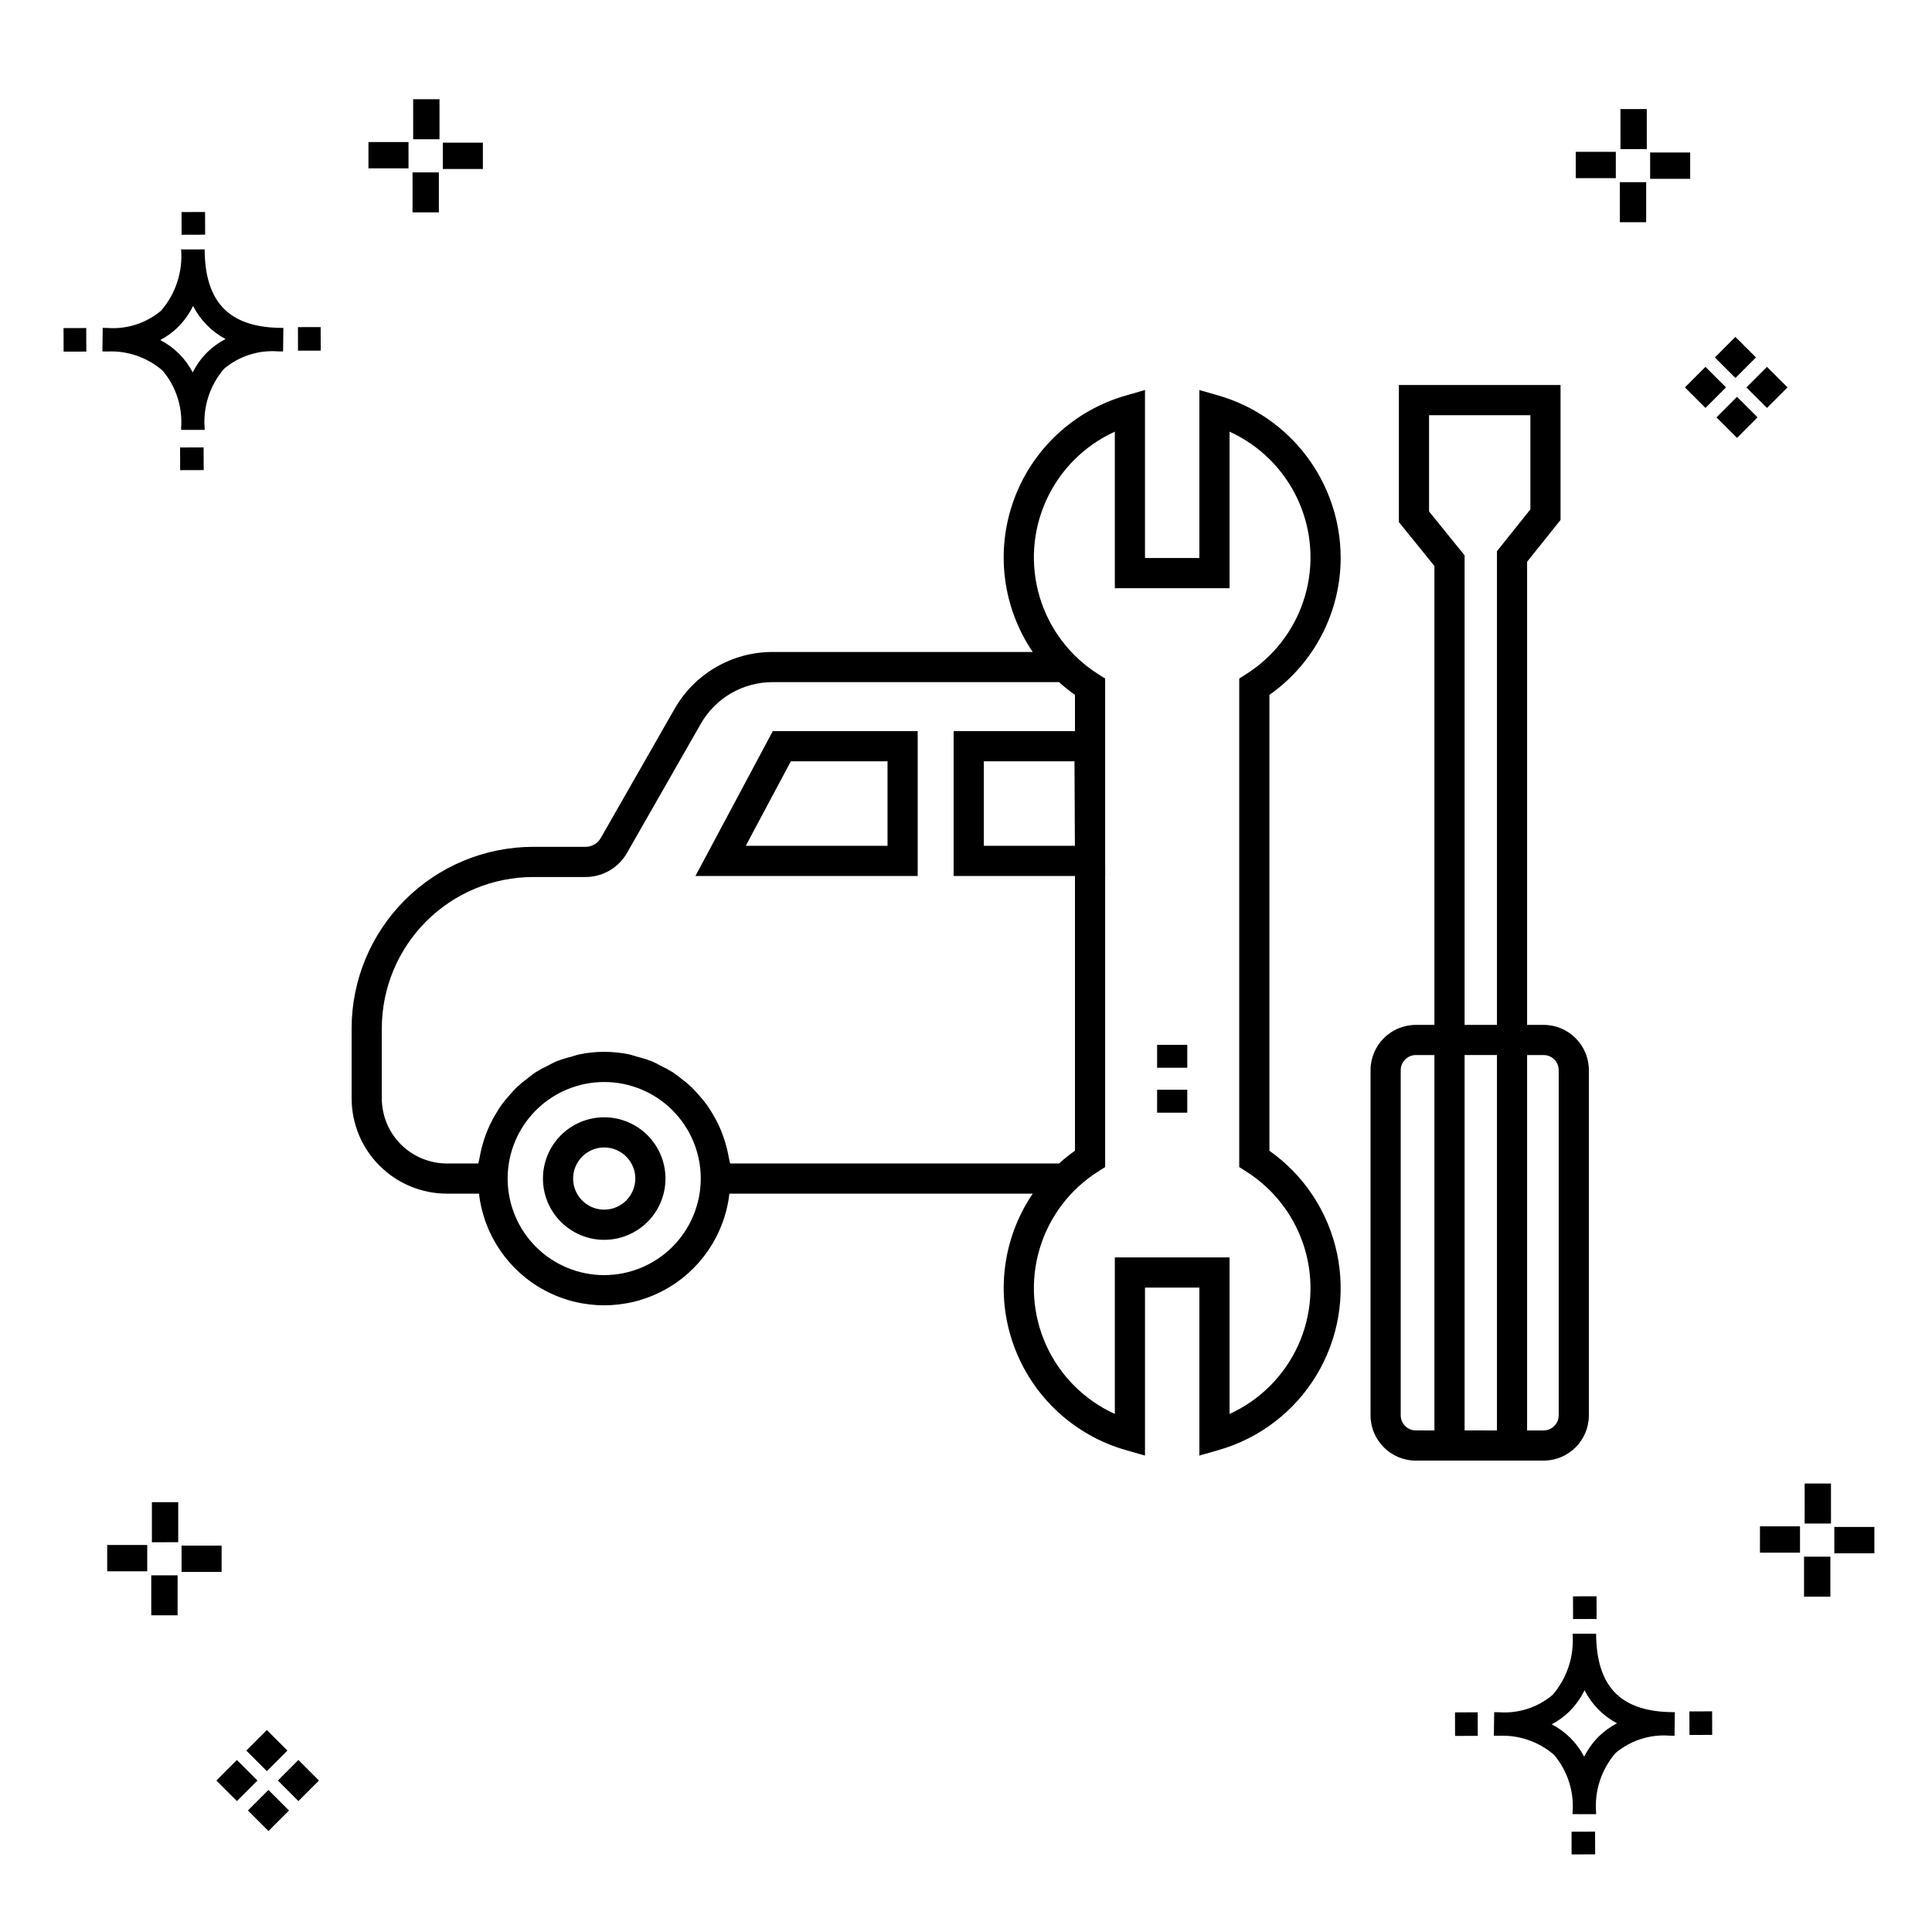 <?xml version="1.0" encoding="UTF-8"?>
<!-- Uploaded to: SVG Find, www.svgrepo.com, Generator: SVG Find Mixer Tools -->
<svg fill="#000000" width="800px" height="800px" version="1.1" viewBox="144 144 512 512" xmlns="http://www.w3.org/2000/svg">
 <g>
  <path d="m197.96 262.56 0.02 6.016-6.238 0.02-0.02-6.016zm19.738-31.68c0.434 0.023 0.93 0.008 1.402 0.02l-0.082 6.238c-0.449 0.008-0.93-0.004-1.387-0.02v-0.004c-5.172-0.379-10.285 1.277-14.254 4.617-3.746 4.352-5.598 10.023-5.141 15.75v0.449l-6.238-0.016v-0.445c0.434-5.535-1.328-11.02-4.914-15.262-4.047-3.504-9.285-5.316-14.633-5.055h-0.004c-0.434 0-0.867-0.008-1.312-0.02l0.09-6.238c0.441 0 0.879 0.008 1.309 0.02h-0.004c5.129 0.375 10.203-1.266 14.148-4.566 3.879-4.484 5.797-10.34 5.32-16.254l6.238 0.008c0.074 13.766 6.266 20.395 19.461 20.777zm-13.922 2.969h-0.004c-3.703-1.969-6.707-5.031-8.602-8.773-1.043 2.148-2.453 4.098-4.164 5.762-1.352 1.301-2.879 2.406-4.539 3.277 3.691 1.902 6.699 4.902 8.609 8.586 1.004-2.019 2.336-3.856 3.945-5.438 1.41-1.363 3.008-2.516 4.75-3.414zm-42.938-2.898 0.02 6.238 6.016-0.016-0.02-6.238zm68.137-0.273-6.019 0.016 0.02 6.238 6.019-0.016zm-30.609-24.484-0.02-6.016-6.238 0.02 0.02 6.016zm405.96 42.965 5.445 5.445-5.445 5.445-5.445-5.445zm7.941-7.941 5.445 5.445-5.445 5.445-5.445-5.445zm-16.301 0 5.445 5.445-5.445 5.445-5.445-5.445zm7.941-7.941 5.445 5.445-5.441 5.449-5.445-5.445zm-11.992-41.891h-10.613v-6.977h10.613zm-19.707-0.168h-10.613v-6.977h10.613zm8.043 11.668h-6.977v-10.602h6.977zm0.168-19.375h-6.977l-0.004-10.613h6.977zm-308.45 5.273h-10.617v-6.977h10.617zm-19.707-0.168h-10.617v-6.977h10.613zm8.043 11.664h-6.977l-0.004-10.598h6.977zm0.168-19.375h-6.977l-0.004-10.613h6.977zm300 448.52 0.02 6.016 6.238-0.02-0.02-6.016zm25.977-31.699c0.438 0.023 0.93 0.008 1.402 0.02l-0.082 6.238c-0.449 0.008-0.93-0.004-1.387-0.02-5.172-0.379-10.289 1.277-14.254 4.617-3.75 4.352-5.602 10.023-5.144 15.75v0.449l-6.238-0.016v-0.445c0.438-5.539-1.328-11.023-4.91-15.266-4.047-3.504-9.289-5.312-14.633-5.051h-0.004c-0.434 0-0.867-0.008-1.312-0.02l0.09-6.238c0.441 0 0.879 0.008 1.309 0.02h-0.004c5.129 0.371 10.203-1.266 14.145-4.566 3.879-4.484 5.797-10.34 5.32-16.254l6.238 0.008c0.074 13.762 6.266 20.395 19.461 20.773zm-13.922 2.969-0.004 0.004c-3.703-1.969-6.707-5.031-8.602-8.773-1.043 2.148-2.453 4.098-4.168 5.762-1.352 1.301-2.879 2.406-4.539 3.277 3.691 1.902 6.699 4.898 8.609 8.586 1.004-2.019 2.34-3.859 3.945-5.438 1.41-1.363 3.012-2.516 4.754-3.414zm-42.938-2.898 0.02 6.238 6.016-0.016-0.02-6.238zm68.137-0.273-6.019 0.016 0.02 6.238 6.019-0.016zm-30.609-24.48-0.02-6.016-6.238 0.02 0.02 6.016zm73.609-17.414-10.613 0.004v-6.977h10.613zm-19.707-0.164h-10.613v-6.977h10.613zm8.043 11.664h-6.977v-10.598h6.977zm0.168-19.375h-6.977l-0.004-10.613h6.977zm-414.09 70.602 5.445 5.445-5.445 5.445-5.445-5.445zm7.941-7.941 5.445 5.445-5.445 5.445-5.445-5.445zm-16.301 0 5.445 5.445-5.445 5.445-5.445-5.445zm7.941-7.941 5.445 5.445-5.445 5.445-5.445-5.445zm-11.996-41.895h-10.613v-6.973h10.613zm-19.707-0.164h-10.613v-6.977h10.613zm8.043 11.664h-6.977v-10.598h6.977zm0.168-19.375-6.977 0.004v-10.617h6.977z"/>
  <path d="m499.29 291.72c-0.035-9.684-3.203-19.098-9.035-26.828-5.832-7.734-14.012-13.371-23.312-16.066l-5.098-1.465v44.523h-14.41v-44.523l-5.098 1.465c-13.758 3.938-24.793 14.234-29.672 27.684-4.883 13.449-3.016 28.426 5.016 40.27h-68.992c-5.258 0.004-10.418 1.398-14.965 4.035-4.543 2.637-8.312 6.43-10.926 10.988l-19.598 34.297c-0.824 1.43-2.348 2.316-4 2.32h-13.906c-12.758 0.012-24.984 5.086-34.004 14.105-9.02 9.016-14.094 21.246-14.109 34v18.555c0.008 6.695 2.672 13.113 7.406 17.844 4.731 4.734 11.148 7.398 17.844 7.406h8.508c1.258 10.953 7.84 20.582 17.594 25.727 9.754 5.144 21.418 5.144 31.172 0 9.75-5.144 16.336-14.773 17.594-25.727h80.383c-8.031 11.844-9.898 26.816-5.016 40.27 4.879 13.449 15.914 23.742 29.672 27.68l5.098 1.465v-44.523h14.41v44.523l5.098-1.465c10.844-3.098 20.109-10.188 25.934-19.84 5.828-9.656 7.777-21.156 5.465-32.195-2.312-11.035-8.723-20.785-17.934-27.285v-120.81c11.859-8.336 18.906-21.934 18.883-36.43zm-195.17 190.2c-6.785 0-13.297-2.699-18.094-7.496-4.797-4.797-7.496-11.309-7.496-18.094s2.699-13.293 7.496-18.094c4.801-4.797 11.309-7.492 18.094-7.492 6.785 0 13.297 2.695 18.094 7.492 4.797 4.801 7.496 11.309 7.496 18.094-0.012 6.785-2.707 13.289-7.504 18.086-4.797 4.797-11.301 7.496-18.086 7.504zm33.348-29.586c-0.059-0.504-0.23-0.969-0.312-1.465-0.16-0.961-0.367-1.891-0.605-2.824h-0.004c-0.289-1.141-0.637-2.262-1.047-3.367-0.332-0.887-0.684-1.746-1.086-2.598l0.004 0.004c-0.504-1.055-1.059-2.078-1.668-3.07-0.48-0.789-0.957-1.562-1.496-2.309-0.699-0.941-1.445-1.848-2.238-2.707-0.605-0.672-1.191-1.352-1.848-1.973v-0.004c-0.879-0.805-1.801-1.566-2.762-2.277-0.699-0.535-1.371-1.098-2.113-1.578-1.066-0.66-2.168-1.258-3.301-1.793-0.75-0.375-1.465-0.801-2.246-1.117v-0.004c-1.316-0.5-2.66-0.918-4.027-1.25-0.695-0.188-1.355-0.453-2.07-0.594v-0.004c-4.309-0.879-8.746-0.879-13.055 0-0.715 0.141-1.371 0.41-2.07 0.594v0.004c-1.367 0.332-2.715 0.75-4.027 1.25-0.781 0.316-1.492 0.742-2.246 1.117v0.004c-1.133 0.535-2.234 1.133-3.301 1.793-0.742 0.48-1.41 1.039-2.113 1.578-0.961 0.711-1.883 1.473-2.762 2.277-0.656 0.621-1.242 1.301-1.848 1.973v0.004c-0.793 0.859-1.539 1.766-2.238 2.707-0.539 0.746-1.02 1.52-1.496 2.309-0.609 0.992-1.168 2.016-1.668 3.07-0.402 0.848-0.754 1.711-1.086 2.598v-0.004c-0.406 1.105-0.758 2.227-1.047 3.367-0.238 0.93-0.445 1.863-0.605 2.824-0.082 0.496-0.254 0.961-0.312 1.465h-8.34c-4.574-0.008-8.961-1.828-12.191-5.059-3.234-3.234-5.055-7.621-5.059-12.195v-18.555c0.012-10.633 4.242-20.832 11.762-28.352 7.519-7.519 17.715-11.746 28.352-11.758h13.91-0.004c4.523-0.004 8.695-2.43 10.941-6.352l19.598-34.293c1.914-3.34 4.672-6.113 7.996-8.043 3.328-1.93 7.106-2.949 10.953-2.953h75.969c1.336 1.207 2.746 2.332 4.219 3.375v9.605h-32.156v38.391h32.156v72.812c-1.473 1.039-2.883 2.164-4.219 3.375zm91.391-84.184h-24.141v-22.398h24.031zm45.406 86.316-0.004-0.004c7.473 4.727 12.98 12 15.508 20.473s1.902 17.574-1.762 25.621c-3.664 8.047-10.117 14.496-18.164 18.152v-41.484h-30.402v41.484c-8.051-3.656-14.5-10.105-18.164-18.152-3.664-8.047-4.289-17.148-1.762-25.621 2.523-8.473 8.031-15.746 15.504-20.473l1.855-1.18v-77.141h0.02l-0.02-4v-48.32l-1.855-1.18c-7.473-4.727-12.98-11.996-15.504-20.469-2.527-8.473-1.902-17.574 1.762-25.621 3.664-8.047 10.113-14.496 18.164-18.156v41.484h30.402v-41.484c8.047 3.66 14.5 10.109 18.164 18.156 3.664 8.047 4.289 17.148 1.762 25.621s-8.035 15.742-15.508 20.469l-1.852 1.18v129.46zm-23.621-33.582h7.996v6.078h-7.996zm0 11.91h7.996v6.074h-7.996zm-146.52 7.301c-4.305 0-8.438 1.711-11.48 4.754-3.047 3.047-4.758 7.176-4.758 11.48s1.711 8.438 4.758 11.48c3.043 3.047 7.172 4.758 11.48 4.758 4.305 0 8.434-1.711 11.48-4.758 3.043-3.043 4.754-7.172 4.754-11.48-0.004-4.305-1.715-8.43-4.758-11.477-3.047-3.043-7.172-4.754-11.477-4.758zm0 24.477v-0.004c-3.332 0-6.336-2.008-7.613-5.086-1.273-3.078-0.57-6.621 1.785-8.977 2.359-2.359 5.902-3.062 8.98-1.785 3.078 1.273 5.086 4.277 5.086 7.609-0.008 4.547-3.691 8.234-8.238 8.238zm24.172-88.422h58.902v-38.395h-38.402zm50.906-30.395v22.398l-37.57-0.004 11.957-22.398zm173.87 69.852h-4.375v-122.73l8.863-11.082v-35.766h-42.844v36.332l9.418 11.637v121.61h-4.93c-6.621 0.008-11.988 5.375-11.996 11.996v91.48c0.008 6.621 5.375 11.988 11.996 11.996h33.867c6.621-0.008 11.988-5.375 11.996-11.996v-91.48c-0.008-6.621-5.375-11.988-11.996-11.996zm-30.359-136.07v-25.508h26.852v24.969l-8.863 11.082v125.53h-8.57v-124.43zm-3.508 243.54v0.004c-2.207-0.004-3.996-1.793-4-4v-91.48c0.004-2.207 1.793-3.996 4-4h4.93v99.48zm12.926 0v-99.477h8.57v99.48zm24.941-4-0.004 0.004c0 2.207-1.789 3.996-3.996 4h-4.375v-99.48h4.375c2.207 0.004 3.996 1.793 3.996 4z"/>
 </g>
</svg>